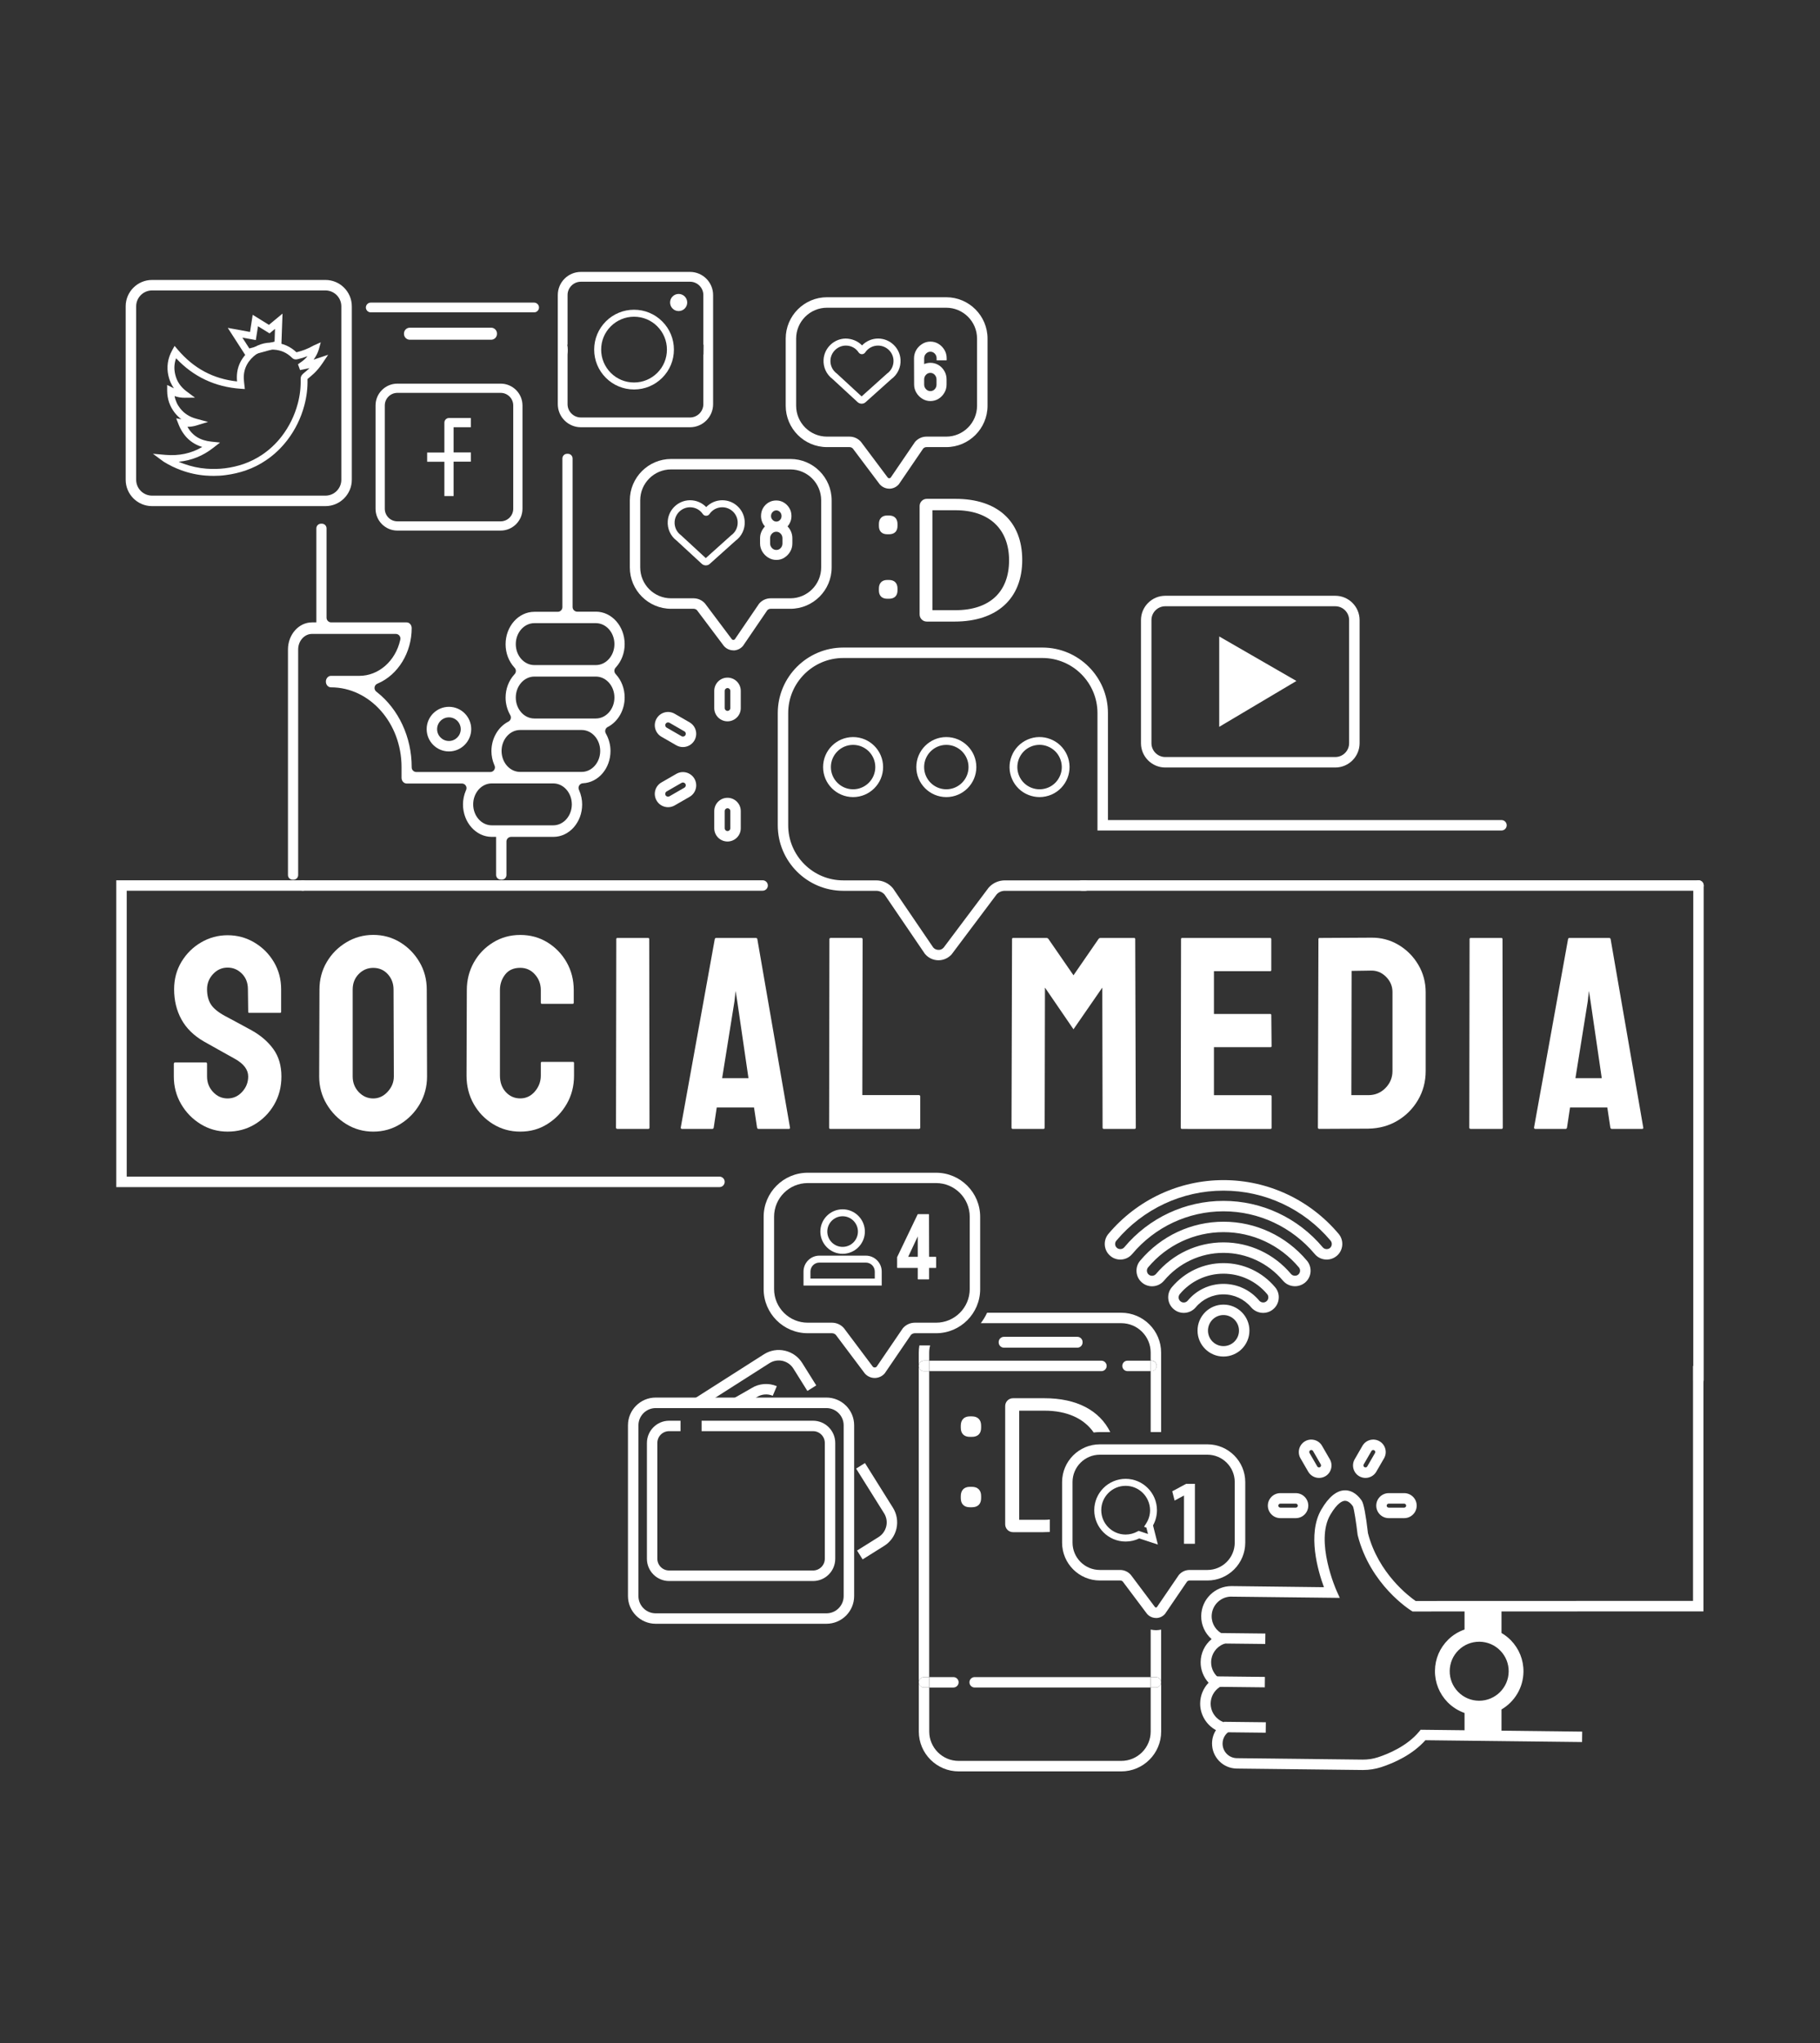 <?xml version="1.0" encoding="utf-8"?>
<!-- Generator: Adobe Illustrator 23.1.0, SVG Export Plug-In . SVG Version: 6.00 Build 0)  -->
<svg version="1.1" id="Capa_1" xmlns="http://www.w3.org/2000/svg" xmlns:xlink="http://www.w3.org/1999/xlink" x="0px" y="0px"
	 viewBox="0 0 380.28 426.89" style="enable-background:new 0 0 380.28 426.89;" xml:space="preserve">
<rect x="0" y="0" width="380.28" height="426.89" fill="#333333" stroke="none"/>
<style type="text/css">
	.st0{fill:#FFFFFF;}
</style>
<g>
	<g>
		<g>
			<g>
				<g>
					<g>
						<path class="st0" d="M293.4,317.17h-3.23c-1.44,0-2.61-1.17-2.61-2.61c0-1.44,1.17-2.61,2.61-2.61h3.23
							c1.44,0,2.61,1.17,2.61,2.61C296.01,316,294.84,317.17,293.4,317.17z M290.16,314.14c-0.23,0-0.42,0.19-0.42,0.42
							c0,0.23,0.19,0.42,0.42,0.42h3.23c0.23,0,0.42-0.19,0.42-0.42c0-0.23-0.19-0.42-0.42-0.42H290.16z"/>
					</g>
				</g>
			</g>
			<g>
				<g>
					<g>
						<path class="st0" d="M270.75,317.17h-3.23c-1.44,0-2.61-1.17-2.61-2.61c0-1.44,1.17-2.61,2.61-2.61h3.23
							c1.44,0,2.61,1.17,2.61,2.61C273.36,316,272.19,317.17,270.75,317.17z M267.52,314.14c-0.23,0-0.42,0.19-0.42,0.42
							c0,0.23,0.19,0.42,0.42,0.42h3.23c0.23,0,0.42-0.19,0.42-0.42c0-0.23-0.19-0.42-0.42-0.42H267.52z"/>
					</g>
				</g>
			</g>
			<g>
				<g>
					<g>
						<path class="st0" d="M275.61,308.77c-0.93,0-1.8-0.5-2.26-1.3l-1.62-2.8c-0.72-1.25-0.29-2.84,0.95-3.56
							c0.6-0.35,1.31-0.44,1.98-0.26c0.67,0.18,1.24,0.61,1.58,1.22l1.62,2.8c0.35,0.6,0.44,1.31,0.26,1.98s-0.61,1.24-1.22,1.58
							C276.51,308.65,276.06,308.77,275.61,308.77z M275.24,306.37c0.11,0.2,0.37,0.27,0.58,0.15c0.2-0.12,0.27-0.38,0.15-0.58
							l-1.62-2.8c-0.12-0.2-0.38-0.27-0.58-0.15c-0.2,0.12-0.27,0.38-0.15,0.58L275.24,306.37z"/>
					</g>
				</g>
			</g>
			<g>
				<g>
					<g>
						<path class="st0" d="M285.31,308.77c-0.45,0-0.9-0.12-1.3-0.35l0,0c-1.25-0.72-1.67-2.32-0.95-3.56l1.62-2.8
							c0.72-1.25,2.32-1.67,3.56-0.95c1.25,0.72,1.67,2.32,0.95,3.56l-1.62,2.8C287.11,308.27,286.24,308.77,285.31,308.77z
							 M285.1,306.52c0.21,0.12,0.47,0.04,0.58-0.15l1.62-2.8c0.12-0.2,0.05-0.46-0.16-0.58c-0.2-0.12-0.46-0.05-0.58,0.15
							l-1.62,2.8c-0.08,0.13-0.06,0.26-0.04,0.32C284.92,306.33,284.97,306.45,285.1,306.52z"/>
					</g>
				</g>
			</g>
		</g>
	</g>
	<g>
		<g>
			<g>
				<g>
					<g>
						<g>
							<g>
								<path class="st0" d="M152.01,150.7c-1.53,0-2.77-1.24-2.77-2.77v-3.59c0-1.53,1.24-2.77,2.77-2.77
									c1.53,0,2.77,1.24,2.77,2.77v3.59C154.79,149.46,153.54,150.7,152.01,150.7z M152.01,143.75c-0.32,0-0.59,0.26-0.59,0.59
									v3.59c0,0.32,0.26,0.59,0.59,0.59s0.59-0.26,0.59-0.59v-3.59C152.6,144.02,152.34,143.75,152.01,143.75z"/>
							</g>
						</g>
					</g>
				</g>
			</g>
		</g>
		<g>
			<g>
				<g>
					<g>
						<g>
							<g>
								<path class="st0" d="M152.01,175.81c-1.53,0-2.77-1.24-2.77-2.77v-3.59c0-1.53,1.24-2.77,2.77-2.77
									c1.53,0,2.77,1.24,2.77,2.77v3.59C154.79,174.56,153.54,175.81,152.01,175.81z M152.01,168.86c-0.32,0-0.59,0.26-0.59,0.59
									v3.59c0,0.32,0.26,0.59,0.59,0.59s0.59-0.26,0.59-0.59v-3.59C152.6,169.12,152.34,168.86,152.01,168.86z"/>
							</g>
						</g>
					</g>
				</g>
			</g>
		</g>
		<g>
			<g>
				<g>
					<g>
						<g>
							<g>
								<path class="st0" d="M139.59,168.64c-0.24,0-0.48-0.03-0.72-0.1c-0.72-0.19-1.31-0.65-1.68-1.29
									c-0.37-0.64-0.47-1.39-0.28-2.1c0.19-0.72,0.65-1.31,1.29-1.68l3.11-1.79c1.32-0.77,3.02-0.31,3.79,1.01
									c0.24,0.42,0.37,0.9,0.37,1.39c0,0.99-0.53,1.91-1.39,2.4l-3.11,1.79C140.55,168.51,140.07,168.64,139.59,168.64z
									 M142.69,163.48c-0.1,0-0.2,0.03-0.29,0.08l-3.11,1.79c-0.28,0.16-0.38,0.52-0.22,0.8c0.08,0.14,0.21,0.23,0.36,0.27
									c0.15,0.04,0.31,0.02,0.45-0.06l3.11-1.79c0.18-0.11,0.3-0.3,0.3-0.51c0-0.1-0.03-0.2-0.08-0.29
									C143.1,163.59,142.9,163.48,142.69,163.48z"/>
							</g>
						</g>
					</g>
				</g>
			</g>
		</g>
		<g>
			<g>
				<g>
					<g>
						<g>
							<g>
								<path class="st0" d="M142.69,156.08c-0.47,0-0.95-0.12-1.38-0.37l-3.11-1.79c-1.32-0.77-1.78-2.46-1.01-3.79
									c0.37-0.64,0.97-1.1,1.68-1.29c0.72-0.19,1.46-0.09,2.1,0.28l3.11,1.79c0.86,0.49,1.39,1.41,1.39,2.4
									c0,0.48-0.13,0.96-0.37,1.38l0,0C144.58,155.58,143.65,156.08,142.69,156.08z M139.59,150.93c-0.05,0-0.1,0.01-0.15,0.02
									c-0.15,0.04-0.28,0.14-0.36,0.27c-0.16,0.28-0.07,0.64,0.22,0.8l3.11,1.79c0.28,0.16,0.64,0.07,0.8-0.22
									c0.05-0.09,0.08-0.19,0.08-0.29c0-0.21-0.11-0.41-0.3-0.51l-3.11-1.79C139.79,150.95,139.69,150.93,139.59,150.93z"/>
							</g>
						</g>
					</g>
				</g>
			</g>
		</g>
	</g>
	<g>
		<path class="st0" d="M150.33,248.01H24.29v-64.1h38.97c0.6,0,1.09,0.49,1.09,1.09c0,0.6-0.49,1.09-1.09,1.09H26.48v59.73h123.85
			c0.6,0,1.09,0.49,1.09,1.09C151.42,247.52,150.94,248.01,150.33,248.01z"/>
	</g>
	<g>
		<path class="st0" d="M354.89,289.4c-0.6,0-1.09-0.49-1.09-1.09V185c0-0.6,0.49-1.09,1.09-1.09s1.09,0.49,1.09,1.09v103.31
			C355.98,288.91,355.49,289.4,354.89,289.4z"/>
	</g>
	<g>
		<path class="st0" d="M354.89,186.09H226.04c-0.6,0-1.09-0.49-1.09-1.09c0-0.6,0.49-1.09,1.09-1.09h128.85
			c0.6,0,1.09,0.49,1.09,1.09C355.98,185.6,355.49,186.09,354.89,186.09z"/>
	</g>
	<g>
		<path class="st0" d="M159.34,186.09H63.26c-0.6,0-1.09-0.49-1.09-1.09c0-0.6,0.49-1.09,1.09-1.09h96.09c0.6,0,1.09,0.49,1.09,1.09
			C160.44,185.6,159.95,186.09,159.34,186.09z"/>
	</g>
	<g>
		<g>
			<g>
				<g>
					<g>
						<g>
							<path class="st0" d="M102.62,70.98H85.63c-0.67,0-1.22-0.55-1.22-1.22v-0.08c0-0.67,0.55-1.22,1.22-1.22h16.99
								c0.67,0,1.22,0.55,1.22,1.22v0.08C103.84,70.44,103.29,70.98,102.62,70.98z"/>
						</g>
					</g>
				</g>
			</g>
		</g>
	</g>
	<g>
		<g>
			<g>
				<g>
					<g>
						<path class="st0" d="M47.56,236.42c-2.06,0-3.95-0.53-5.65-1.58c-1.7-1.05-3.06-2.44-4.07-4.18
							c-1.01-1.74-1.52-3.66-1.52-5.76v-2.64c0-0.19,0.1-0.29,0.29-0.29h6.42c0.15,0,0.23,0.1,0.23,0.29v2.64
							c0,1.26,0.42,2.34,1.26,3.24c0.84,0.9,1.85,1.35,3.04,1.35c1.18,0,2.2-0.46,3.04-1.38c0.84-0.92,1.26-1.99,1.26-3.21
							c0-1.41-0.92-2.64-2.75-3.67c-0.61-0.34-1.57-0.88-2.87-1.6c-1.3-0.73-2.52-1.41-3.67-2.06c-2.1-1.22-3.66-2.76-4.67-4.61
							c-1.01-1.85-1.52-3.94-1.52-6.28c0-2.14,0.52-4.06,1.55-5.76c1.03-1.7,2.4-3.05,4.1-4.04c1.7-0.99,3.54-1.49,5.53-1.49
							c2.03,0,3.89,0.51,5.59,1.52c1.7,1.01,3.06,2.37,4.07,4.07c1.01,1.7,1.52,3.6,1.52,5.7v4.7c0,0.15-0.08,0.23-0.23,0.23h-6.42
							c-0.15,0-0.23-0.08-0.23-0.23l-0.06-4.7c0-1.34-0.42-2.43-1.26-3.27c-0.84-0.84-1.83-1.26-2.98-1.26
							c-1.18,0-2.2,0.45-3.04,1.35c-0.84,0.9-1.26,1.96-1.26,3.18c0,1.26,0.27,2.31,0.8,3.15c0.53,0.84,1.51,1.64,2.92,2.41
							c0.19,0.11,0.56,0.31,1.12,0.6c0.55,0.29,1.15,0.61,1.81,0.97c0.65,0.36,1.23,0.68,1.75,0.95c0.52,0.27,0.83,0.44,0.95,0.52
							c1.91,1.07,3.42,2.38,4.53,3.93c1.11,1.55,1.66,3.45,1.66,5.7c0,2.18-0.51,4.14-1.52,5.87c-1.01,1.74-2.37,3.11-4.07,4.13
							S49.62,236.42,47.56,236.42z"/>
					</g>
				</g>
			</g>
		</g>
		<g>
			<g>
				<g>
					<g>
						<path class="st0" d="M77.99,236.42c-2.06,0-3.95-0.53-5.65-1.58c-1.7-1.05-3.07-2.44-4.1-4.18c-1.03-1.74-1.55-3.66-1.55-5.76
							l0.06-18.17c0-2.1,0.51-4.01,1.52-5.73c1.01-1.72,2.38-3.1,4.1-4.13c1.72-1.03,3.59-1.55,5.62-1.55
							c2.06,0,3.93,0.52,5.62,1.55c1.68,1.03,3.03,2.41,4.04,4.13c1.01,1.72,1.52,3.63,1.52,5.73l0.06,18.17
							c0,2.1-0.51,4.02-1.52,5.76c-1.01,1.74-2.37,3.13-4.07,4.18C81.93,235.9,80.05,236.42,77.99,236.42z M77.99,229.49
							c1.15,0,2.15-0.47,3.01-1.4c0.86-0.94,1.29-2,1.29-3.18l-0.06-18.17c0-1.26-0.4-2.33-1.2-3.21c-0.8-0.88-1.82-1.32-3.04-1.32
							c-1.19,0-2.2,0.43-3.04,1.29c-0.84,0.86-1.26,1.94-1.26,3.24v18.17c0,1.26,0.42,2.34,1.26,3.24
							C75.79,229.04,76.81,229.49,77.99,229.49z"/>
					</g>
				</g>
			</g>
		</g>
		<g>
			<g>
				<g>
					<g>
						<path class="st0" d="M108.71,236.42c-2.1,0-4-0.53-5.7-1.58c-1.7-1.05-3.05-2.45-4.04-4.21c-0.99-1.76-1.49-3.73-1.49-5.9
							l0.06-17.88c0-2.1,0.49-4.02,1.46-5.76c0.97-1.74,2.31-3.13,4.01-4.18c1.7-1.05,3.6-1.58,5.7-1.58c2.1,0,3.99,0.52,5.67,1.55
							c1.68,1.03,3.02,2.42,4.01,4.15c0.99,1.74,1.49,3.68,1.49,5.82v2.64c0,0.15-0.08,0.23-0.23,0.23h-6.42
							c-0.15,0-0.23-0.08-0.23-0.23v-2.64c0-1.26-0.41-2.35-1.23-3.27c-0.82-0.92-1.84-1.38-3.07-1.38c-1.38,0-2.43,0.47-3.15,1.4
							c-0.73,0.94-1.09,2.02-1.09,3.24v17.88c0,1.41,0.41,2.56,1.23,3.44c0.82,0.88,1.82,1.32,3.01,1.32c1.22,0,2.24-0.49,3.07-1.46
							c0.82-0.97,1.23-2.07,1.23-3.3v-2.64c0-0.15,0.08-0.23,0.23-0.23h6.48c0.15,0,0.23,0.08,0.23,0.23v2.64
							c0,2.18-0.51,4.15-1.52,5.9c-1.01,1.76-2.36,3.16-4.04,4.21C112.7,235.9,110.81,236.42,108.71,236.42z"/>
					</g>
				</g>
			</g>
		</g>
		<g>
			<g>
				<g>
					<g>
						<path class="st0" d="M129,235.85c-0.19,0-0.29-0.1-0.29-0.29l0.06-39.37c0-0.15,0.08-0.23,0.23-0.23h6.42
							c0.15,0,0.23,0.08,0.23,0.23l0.06,39.37c0,0.19-0.08,0.29-0.23,0.29H129z"/>
					</g>
				</g>
			</g>
		</g>
		<g>
			<g>
				<g>
					<g>
						<path class="st0" d="M142.24,235.56l7.11-39.37c0.04-0.15,0.13-0.23,0.29-0.23h8.31c0.15,0,0.25,0.08,0.29,0.23l6.82,39.37
							c0.04,0.19-0.04,0.29-0.23,0.29h-6.36c-0.15,0-0.25-0.1-0.29-0.29l-0.63-4.18h-7.79l-0.63,4.18
							c-0.04,0.19-0.13,0.29-0.29,0.29h-6.36C142.31,235.85,142.24,235.75,142.24,235.56z M150.89,225.25h5.5l-2.35-16.1l-0.34-2.12
							l-0.23,2.12L150.89,225.25z"/>
					</g>
				</g>
			</g>
		</g>
		<g>
			<g>
				<g>
					<g>
						<path class="st0" d="M173.47,235.85c-0.15,0-0.23-0.1-0.23-0.29l0.06-39.32c0-0.19,0.1-0.29,0.29-0.29h6.36
							c0.19,0,0.29,0.1,0.29,0.29l-0.06,32.55h11.81c0.19,0,0.29,0.1,0.29,0.29v6.48c0,0.19-0.1,0.29-0.29,0.29H173.47z"/>
					</g>
				</g>
			</g>
		</g>
		<g>
			<g>
				<g>
					<g>
						<path class="st0" d="M211.58,235.85c-0.15,0-0.23-0.1-0.23-0.29l0.11-39.37c0-0.15,0.08-0.23,0.23-0.23h6.99
							c0.15,0,0.29,0.08,0.4,0.23l5.22,7.57l5.22-7.57c0.11-0.15,0.25-0.23,0.4-0.23h7.05c0.15,0,0.23,0.08,0.23,0.23l0.12,39.37
							c0,0.19-0.08,0.29-0.23,0.29h-6.48c-0.15,0-0.23-0.1-0.23-0.29l-0.06-29.23l-6.02,8.71l-5.96-8.71l-0.06,29.23
							c0,0.19-0.08,0.29-0.23,0.29H211.58z"/>
					</g>
				</g>
			</g>
		</g>
		<g>
			<g>
				<g>
					<g>
						<path class="st0" d="M246.94,235.85c-0.15,0-0.23-0.1-0.23-0.29l0.06-39.37c0-0.15,0.08-0.23,0.23-0.23h18.4
							c0.15,0,0.23,0.1,0.23,0.29v6.42c0,0.15-0.08,0.23-0.23,0.23h-11.75v8.94h11.75c0.15,0,0.23,0.08,0.23,0.23l0.06,6.48
							c0,0.15-0.08,0.23-0.23,0.23h-11.81v10.03h11.81c0.15,0,0.23,0.1,0.23,0.29v6.53c0,0.15-0.08,0.23-0.23,0.23H246.94z"/>
					</g>
				</g>
			</g>
		</g>
		<g>
			<g>
				<g>
					<g>
						<path class="st0" d="M275.66,235.85c-0.19,0-0.29-0.1-0.29-0.29l0.11-39.37c0-0.15,0.08-0.23,0.23-0.23l10.72-0.06
							c2.1-0.04,4.02,0.46,5.76,1.49c1.74,1.03,3.12,2.42,4.15,4.16s1.55,3.66,1.55,5.76v16.45c0,2.22-0.54,4.23-1.6,6.05
							c-1.07,1.82-2.5,3.26-4.3,4.33c-1.8,1.07-3.82,1.62-6.08,1.66L275.66,235.85z M282.36,228.8h3.55c1.41,0,2.61-0.5,3.58-1.49
							c0.97-0.99,1.46-2.18,1.46-3.55v-16.51c0-1.22-0.45-2.28-1.35-3.18c-0.9-0.9-1.96-1.33-3.18-1.29l-4.01,0.06L282.36,228.8z"/>
					</g>
				</g>
			</g>
		</g>
		<g>
			<g>
				<g>
					<g>
						<path class="st0" d="M307.29,235.85c-0.19,0-0.29-0.1-0.29-0.29l0.06-39.37c0-0.15,0.08-0.23,0.23-0.23h6.42
							c0.15,0,0.23,0.08,0.23,0.23l0.06,39.37c0,0.19-0.08,0.29-0.23,0.29H307.29z"/>
					</g>
				</g>
			</g>
		</g>
		<g>
			<g>
				<g>
					<g>
						<path class="st0" d="M320.53,235.56l7.11-39.37c0.04-0.15,0.13-0.23,0.29-0.23h8.31c0.15,0,0.25,0.08,0.29,0.23l6.82,39.37
							c0.04,0.19-0.04,0.29-0.23,0.29h-6.36c-0.15,0-0.25-0.1-0.29-0.29l-0.63-4.18h-7.79l-0.63,4.18
							c-0.04,0.19-0.13,0.29-0.29,0.29h-6.36C320.61,235.85,320.53,235.75,320.53,235.56z M329.18,225.25h5.5l-2.35-16.1l-0.34-2.12
							l-0.23,2.12L329.18,225.25z"/>
					</g>
				</g>
			</g>
		</g>
	</g>
	<g>
		<g>
			<g>
				<g>
					<g>
						<path class="st0" d="M284.79,369.79c-0.05,0-0.09,0-0.14,0l-26.24-0.3c-1.39-0.02-2.7-0.57-3.67-1.57
							c-0.97-1-1.5-2.31-1.49-3.71c0.01-0.99,0.3-1.94,0.82-2.75c-2.01-1.09-3.33-3.24-3.3-5.61c0.02-1.62,0.66-3.15,1.76-4.29
							c-1.07-1.17-1.68-2.71-1.66-4.33c0.02-1.89,0.88-3.63,2.29-4.79c-1.38-1.19-2.2-2.95-2.17-4.84c0.04-3.45,2.86-6.23,6.3-6.23
							c0.02,0,0.05,0,0.07,0l19.27,0.23c-1.22-3.31-3.54-11.11-0.54-16.23c1.53-2.62,3.18-3.97,4.88-4.01
							c1.82-0.04,3.03,1.36,3.58,2.2c0.39,0.6,0.83,2.87,1.28,6.76c2.18,8.42,8.62,13.23,9.96,14.16l57.96-0.02v-49.08h2.18v51.27
							l-60.78,0.02l-0.26-0.16c-0.35-0.22-8.56-5.41-11.19-15.71l-0.03-0.14c-0.29-2.46-0.74-5.43-0.98-5.95
							c-0.21-0.31-0.85-1.16-1.64-1.16c-0.01,0-0.02,0-0.03,0c-0.51,0.01-1.58,0.41-3.06,2.93c-3.24,5.53,1.23,15.69,1.28,15.79
							l0.7,1.56l-22.92-0.26c-2.13,0.14-3.82,1.9-3.85,4.06c-0.02,1.67,0.96,3.17,2.5,3.83l2.42,1.04l-2.44,0.98
							c-1.55,0.62-2.57,2.1-2.59,3.77c-0.02,1.37,0.65,2.65,1.77,3.43l1.32,0.92l-1.34,0.89c-1.14,0.76-1.83,2.02-1.85,3.39
							c-0.02,1.94,1.34,3.65,3.23,4.07l2.29,0.5l-1.85,1.43c-0.74,0.57-1.17,1.44-1.18,2.37c-0.01,0.81,0.3,1.58,0.86,2.16
							c0.57,0.58,1.33,0.9,2.14,0.91l26.24,0.3c1.1,0.01,2.19-0.15,3.23-0.49c2.12-0.69,6.06-2.31,8.59-5.35l0.33-0.4l33.75,0.39
							l-0.03,2.18l-32.73-0.38c-2.72,3.04-6.5,4.73-9.25,5.63C287.36,369.59,286.09,369.79,284.79,369.79z"/>
					</g>
				</g>
			</g>
		</g>
		<g>
			<g>
				<g>
					<g>
						
							<rect x="258.69" y="337.8" transform="matrix(0.011 -1 1 0.011 -85.705 598.332)" class="st0" width="2.18" height="9.43"/>
					</g>
				</g>
			</g>
		</g>
		<g>
			<g>
				<g>
					<g>
						
							<rect x="258.06" y="346.33" transform="matrix(0.011 -1 1 0.011 -95.388 606.657)" class="st0" width="2.18" height="10.49"/>
					</g>
				</g>
			</g>
		</g>
		<g>
			<g>
				<g>
					<g>
						
							<rect x="259.1" y="356.67" transform="matrix(0.011 -1 1 0.011 -103.833 617.079)" class="st0" width="2.18" height="8.78"/>
					</g>
				</g>
			</g>
		</g>
	</g>
	<g>
		<g>
			<g>
				<g>
					<g>
						<g>
							<path class="st0" d="M76.45,64.24L76.45,64.24c0-0.56,0.46-1.02,1.02-1.02h34.13c0.56,0,1.02,0.46,1.02,1.02l0,0
								c0,0.56-0.46,1.02-1.02,1.02H77.47C76.91,65.26,76.45,64.8,76.45,64.24z"/>
						</g>
					</g>
				</g>
			</g>
		</g>
	</g>
	<g>
		<g>
			<g>
				<g>
					<g>
						<g>
							<path class="st0" d="M104.63,183.77c-0.53,0-0.97-0.43-0.97-0.97v-7.96h-0.91c-3.31,0-6.01-3.04-6.01-6.78
								c0-0.98,0.2-1.96,0.6-2.9l0.06-0.13c0.27-0.64-0.2-1.34-0.89-1.34H84.96c-0.59,0-1.06-0.54-1.06-1.2v-2.23
								c0-9.19-6.62-16.66-14.75-16.66c-0.59,0-1.06-0.54-1.06-1.2s0.48-1.2,1.06-1.2h5.93c4.02,0,7.54-3.07,8.54-7.47l0.02-0.11
								c0.14-0.6-0.32-1.18-0.94-1.18H65.19c-1.59,0-2.89,1.46-2.89,3.26v47.12c0,0.53-0.43,0.97-0.97,0.97h-0.19
								c-0.53,0-0.97-0.43-0.97-0.97v-47.12c0-3.12,2.25-5.67,5.02-5.67h0.91v-19.65c0-0.53,0.43-0.97,0.97-0.97h0.19
								c0.53,0,0.97,0.43,0.97,0.97v18.68c0,0.53,0.43,0.97,0.97,0.97h15.76c0.59,0,1.06,0.54,1.06,1.2c0,5.1-2.84,9.74-7.06,11.56
								l-0.12,0.05c-0.67,0.29-0.79,1.19-0.22,1.65l0.14,0.11c4.54,3.57,7.26,9.42,7.26,15.65v0.07c0,0.53,0.43,0.97,0.97,0.97
								h15.46c0.69,0,1.16-0.71,0.89-1.34l-0.06-0.13c-0.4-0.95-0.6-1.92-0.6-2.9c0-2.61,1.37-5.02,3.49-6.13l0.06-0.03
								c0.48-0.25,0.66-0.85,0.4-1.32l-0.07-0.13c-0.6-1.09-0.92-2.32-0.92-3.55c0-1.83,0.65-3.55,1.82-4.84l0.08-0.09
								c0.33-0.37,0.33-0.93,0-1.3l-0.08-0.09c-1.17-1.29-1.82-3.01-1.82-4.84c0-3.74,2.69-6.78,6.01-6.78h4.89
								c0.53,0,0.97-0.43,0.97-0.97V95.78c0-0.53,0.43-0.97,0.97-0.97h0.19c0.53,0,0.97,0.43,0.97,0.97v31.04
								c0,0.53,0.43,0.97,0.97,0.97h3.9c3.31,0,6.01,3.04,6.01,6.78c0,1.83-0.65,3.55-1.82,4.84l-0.08,0.09
								c-0.33,0.37-0.33,0.93,0,1.3l0.08,0.09c1.17,1.29,1.82,3.01,1.82,4.84c0,2.61-1.37,5.02-3.49,6.13l-0.06,0.03
								c-0.48,0.25-0.66,0.85-0.4,1.32l0.07,0.13c0.6,1.09,0.92,2.32,0.92,3.55c0,3.64-2.53,6.6-5.76,6.75h0
								c-0.67,0.03-1.11,0.73-0.84,1.35l0.06,0.14c0.41,0.96,0.62,1.94,0.62,2.93c0,3.74-2.69,6.78-6.01,6.78h-8.84
								c-0.53,0-0.97,0.43-0.97,0.97v7c0,0.53-0.43,0.97-0.97,0.97H104.63z M102.75,163.67c-2.14,0-3.88,1.97-3.88,4.38
								c0,2.42,1.74,4.38,3.88,4.38h12.85c2.14,0,3.88-1.97,3.88-4.38c0-2.42-1.74-4.38-3.88-4.38H102.75z M108.68,152.51
								c-2.14,0-3.88,1.97-3.88,4.38c0,2.42,1.74,4.38,3.88,4.38h12.85c2.14,0,3.88-1.97,3.88-4.38c0-2.42-1.74-4.38-3.88-4.38
								H108.68z M111.65,141.35c-2.14,0-3.88,1.97-3.88,4.38c0,2.42,1.74,4.38,3.88,4.38h12.85c2.14,0,3.88-1.97,3.88-4.38
								c0-2.42-1.74-4.38-3.88-4.38H111.65z M111.65,130.19c-2.14,0-3.88,1.97-3.88,4.38c0,2.42,1.74,4.38,3.88,4.38h12.85
								c2.14,0,3.88-1.97,3.88-4.38c0-2.42-1.74-4.38-3.88-4.38H111.65z"/>
						</g>
					</g>
				</g>
			</g>
		</g>
	</g>
	<g>
		<g>
			<g>
				<g>
					<g>
						<g>
							<path class="st0" d="M92.85,103.66v-7.19h-3.6v-1.93h3.6V88.3c0-0.53,0.43-0.97,0.97-0.97h4.56v1.93h-3.6v5.26h3.6v1.93h-3.6
								v7.19H92.85z"/>
						</g>
					</g>
				</g>
			</g>
		</g>
	</g>
	<g>
		<g>
			<g>
				<g>
					<g>
						<g>
							<path class="st0" d="M83.03,110.85c-2.52,0-4.56-2.05-4.56-4.56V84.71c0-2.52,2.05-4.56,4.56-4.56h21.58
								c2.52,0,4.56,2.05,4.56,4.56v21.58c0,2.52-2.05,4.56-4.56,4.56H83.03z M83.03,82.08c-1.45,0-2.63,1.18-2.63,2.63v21.58
								c0,1.45,1.18,2.63,2.63,2.63h21.58c1.45,0,2.63-1.18,2.63-2.63V84.71c0-1.45-1.18-2.63-2.63-2.63H83.03z"/>
						</g>
					</g>
				</g>
			</g>
		</g>
	</g>
	<g>
		<g>
			<g>
				<g>
					<g>
						<g>
							<path class="st0" d="M68,105.74H31.77c-3.04,0-5.51-2.47-5.51-5.51V64c0-3.04,2.47-5.51,5.51-5.51H68
								c3.04,0,5.51,2.47,5.51,5.51v36.23C73.51,103.26,71.04,105.74,68,105.74z M31.77,60.68c-1.83,0-3.32,1.49-3.32,3.32v36.23
								c0,1.83,1.49,3.32,3.32,3.32H68c1.83,0,3.32-1.49,3.32-3.32V64c0-1.83-1.49-3.32-3.32-3.32H31.77z"/>
						</g>
					</g>
				</g>
			</g>
		</g>
	</g>
	<g>
		<g>
			<g>
				<g>
					<g>
						<g>
							<path class="st0" d="M144.18,56.81h-22.81c-2.66,0-4.82,2.16-4.82,4.82v22.81c0,2.66,2.16,4.82,4.82,4.82h22.81
								c2.66,0,4.82-2.16,4.82-4.82V61.64C149,58.98,146.84,56.81,144.18,56.81z M146.96,72.02h0.05c-0.01,0.68-0.01,1.36-0.02,2.04
								h-0.03v10.38c0,1.53-1.25,2.78-2.78,2.78h-22.81c-1.53,0-2.78-1.25-2.78-2.78V74.06l0,0c0.07-0.69,0.08-1.38-0.06-2.04h0.06
								V61.64c0-1.53,1.25-2.78,2.78-2.78h22.81c1.53,0,2.78,1.25,2.78,2.78V72.02z"/>
						</g>
					</g>
				</g>
			</g>
		</g>
	</g>
	<g>
		<g>
			<g>
				<g>
					<g>
						<g>
							<g>
								<g>
									<path class="st0" d="M153.24,135.87c-0.74,0-1.45-0.31-1.95-0.87l-0.06-0.07l-5.6-7.45c-0.18-0.18-0.43-0.29-0.69-0.29
										h-4.71c-4.76,0-8.63-3.87-8.63-8.63v-14.03c0-4.76,3.87-8.64,8.63-8.64h24.91c4.76,0,8.63,3.87,8.63,8.64v14.03
										c0,4.76-3.87,8.63-8.63,8.63h-4.12c-0.27,0-0.52,0.11-0.7,0.31l-5.08,7.45c-0.49,0.58-1.21,0.92-1.97,0.94
										C153.27,135.87,153.25,135.87,153.24,135.87z M152.93,133.57c0.11,0.11,0.22,0.12,0.31,0.12c0.07,0,0.2-0.02,0.3-0.13
										l5.07-7.44c0.6-0.71,1.47-1.12,2.4-1.12h4.12c3.56,0,6.45-2.89,6.45-6.45v-14.03c0-3.56-2.89-6.45-6.45-6.45h-24.91
										c-3.56,0-6.45,2.89-6.45,6.45v14.03c0,3.56,2.89,6.45,6.45,6.45h4.71c0.89,0,1.74,0.38,2.34,1.04l0.06,0.07L152.93,133.57z
										"/>
								</g>
							</g>
						</g>
					</g>
				</g>
			</g>
		</g>
		<g>
			<g>
				<g>
					<g>
						<g>
							<g>
								<g>
									<g>
										<path class="st0" d="M147.48,118.12c-0.31,0-0.61-0.11-0.85-0.33l-5.26-4.85c-1.26-0.95-1.95-2.46-1.85-4.04
											c0.15-2.43,2.18-4.36,4.62-4.39c0.02,0,0.04,0,0.05,0c1.28,0,2.49,0.52,3.37,1.43c0.88-0.91,2.08-1.43,3.37-1.43
											c0.02,0,0.04,0,0.05,0c2.44,0.03,4.47,1.95,4.62,4.39v0c0.1,1.63-0.63,3.16-1.95,4.11l-5.33,4.78
											C148.08,118.02,147.78,118.12,147.48,118.12z M144.19,105.98c-0.01,0-0.02,0-0.04,0c-1.68,0.02-3.08,1.35-3.19,3.02
											c-0.07,1.1,0.42,2.15,1.3,2.8l0.06,0.05l5.15,4.75l5.29-4.75c0.93-0.65,1.44-1.72,1.37-2.85c-0.1-1.68-1.5-3-3.18-3.02
											c-0.01,0-0.02,0-0.04,0c-1.08,0-2.08,0.53-2.68,1.43c-0.31,0.46-1.06,0.46-1.37,0
											C146.27,106.51,145.26,105.98,144.19,105.98z"/>
									</g>
								</g>
							</g>
						</g>
					</g>
				</g>
			</g>
		</g>
	</g>
	<g>
		<g>
			<g>
				<g>
					<g>
						<g>
							<g>
								<g>
									<path class="st0" d="M185.8,102.09c-0.74,0-1.45-0.32-1.95-0.87l-0.06-0.07l-5.6-7.45c-0.18-0.18-0.43-0.29-0.68-0.29
										h-4.71c-4.76,0-8.63-3.87-8.63-8.64V70.74c0-4.76,3.87-8.64,8.63-8.64h24.91c4.76,0,8.63,3.87,8.63,8.64v14.03
										c0,4.76-3.87,8.64-8.63,8.64h-4.12c-0.27,0-0.52,0.11-0.7,0.31l-5.08,7.45c-0.49,0.58-1.21,0.92-1.97,0.93
										C185.83,102.09,185.81,102.09,185.8,102.09z M185.5,99.79c0.11,0.11,0.24,0.13,0.31,0.12c0.07,0,0.2-0.02,0.3-0.13
										l5.07-7.44c0.6-0.71,1.47-1.12,2.4-1.12h4.12c3.56,0,6.45-2.89,6.45-6.45V70.74c0-3.56-2.89-6.45-6.45-6.45H172.8
										c-3.56,0-6.45,2.89-6.45,6.45v14.03c0,3.56,2.89,6.45,6.45,6.45h4.71c0.89,0,1.74,0.38,2.34,1.04l0.06,0.07L185.5,99.79z"
										/>
								</g>
							</g>
						</g>
					</g>
				</g>
			</g>
		</g>
		<g>
			<g>
				<g>
					<g>
						<g>
							<g>
								<g>
									<g>
										<path class="st0" d="M180.04,84.34c-0.31,0-0.61-0.11-0.85-0.33l-5.26-4.85c-1.26-0.95-1.95-2.46-1.85-4.04
											c0.15-2.43,2.18-4.36,4.62-4.39c1.29,0.02,2.53,0.51,3.42,1.43c0.88-0.91,2.08-1.43,3.37-1.43c0.02,0,0.04,0,0.05,0
											c2.44,0.03,4.47,1.96,4.62,4.39l0,0c0.1,1.63-0.63,3.16-1.95,4.11l-5.33,4.78C180.64,84.24,180.34,84.34,180.04,84.34z
											 M176.75,72.2c-0.01,0-0.02,0-0.04,0c-1.68,0.02-3.08,1.35-3.19,3.02c-0.07,1.1,0.42,2.15,1.3,2.8l0.06,0.05l5.15,4.75
											l5.29-4.75c0.93-0.65,1.44-1.72,1.37-2.85l0,0c-0.1-1.67-1.5-3-3.19-3.02c-0.01,0-0.02,0-0.04,0
											c-1.08,0-2.08,0.53-2.68,1.43c-0.15,0.23-0.41,0.36-0.68,0.37c0,0,0,0,0,0c-0.28,0-0.53-0.14-0.69-0.36
											C178.83,72.73,177.83,72.2,176.75,72.2z M179.6,72.81C179.6,72.81,179.59,72.81,179.6,72.81
											C179.59,72.81,179.6,72.81,179.6,72.81z"/>
									</g>
								</g>
							</g>
						</g>
					</g>
				</g>
			</g>
		</g>
	</g>
	<g>
		<g>
			<g>
				<g>
					<g>
						<path class="st0" d="M241.54,338.03c-0.7,0-1.37-0.3-1.84-0.82l-0.06-0.07l-5.04-6.72c-0.14-0.14-0.33-0.22-0.54-0.22h-4.24
							c-4.35,0-7.9-3.54-7.9-7.9v-12.66c0-4.35,3.54-7.89,7.9-7.89h22.47c4.35,0,7.9,3.54,7.9,7.89v12.66c0,4.35-3.54,7.9-7.9,7.9
							h-3.72c-0.21,0-0.41,0.09-0.55,0.24l-4.58,6.72c-0.46,0.55-1.14,0.87-1.85,0.88C241.56,338.03,241.55,338.03,241.54,338.03z
							 M241.34,335.77c0.07,0.06,0.15,0.06,0.2,0.07c0.05,0,0.13-0.02,0.19-0.08l4.58-6.71c0.56-0.67,1.38-1.05,2.25-1.05h3.72
							c3.15,0,5.71-2.56,5.71-5.71v-12.66c0-3.15-2.56-5.71-5.71-5.71h-22.47c-3.15,0-5.71,2.56-5.71,5.71v12.66
							c0,3.15,2.56,5.71,5.71,5.71h4.24c0.83,0,1.63,0.36,2.19,0.98l0.06,0.07L241.34,335.77z"/>
					</g>
				</g>
			</g>
		</g>
	</g>
	<g>
		<g>
			<g>
				<g>
					<g>
						<g>
							<g>
								<path class="st0" d="M196.09,200.62c-0.02,0-0.04,0-0.06,0c-1.06-0.02-2.05-0.49-2.74-1.3l-0.07-0.09l-8.39-12.33
									c-0.44-0.5-1.08-0.79-1.75-0.79h-6.88c-7.55,0-13.69-6.14-13.69-13.69v-23.44c0-7.55,6.14-13.69,13.69-13.69h41.61
									c7.55,0,13.69,6.14,13.69,13.69v22.35h82.23c0.6,0,1.09,0.49,1.09,1.09c0,0.6-0.49,1.09-1.09,1.09h-84.42v-24.53
									c0-6.34-5.16-11.51-11.51-11.51H176.2c-6.34,0-11.51,5.16-11.51,11.51v23.44c0,6.34,5.16,11.51,11.51,11.51h6.88
									c1.34,0,2.6,0.59,3.46,1.61l0.07,0.09l8.39,12.33c0.28,0.31,0.65,0.48,1.07,0.49c0.43,0.03,0.8-0.15,1.09-0.46l9.43-12.56
									c0.85-0.95,2.08-1.5,3.36-1.5h16.82c0.6,0,1.09,0.49,1.09,1.09c0,0.6-0.49,1.09-1.09,1.09h-16.82
									c-0.65,0-1.26,0.27-1.7,0.74l-9.43,12.56C198.11,200.18,197.13,200.62,196.09,200.62z"/>
							</g>
						</g>
					</g>
				</g>
			</g>
		</g>
	</g>
	<path class="st0" d="M318.32,349.26c0.03-2.47-0.91-4.8-2.63-6.57c-0.59-0.6-1.25-1.11-1.96-1.52v-4.79h-7.72v4.06
		c-1.26,0.44-2.42,1.14-3.4,2.1c-1.77,1.73-2.76,4.04-2.78,6.51c-0.03,2.47,0.91,4.8,2.63,6.57c1.01,1.03,2.23,1.79,3.55,2.26v5.38
		h7.72v-6.12C316.44,355.55,318.28,352.63,318.32,349.26z M309.09,355.32H309c-1.65-0.02-3.19-0.68-4.34-1.86
		c-1.15-1.18-1.77-2.73-1.75-4.38c0.02-1.65,0.68-3.19,1.86-4.34c1.16-1.13,2.69-1.75,4.3-1.75h0.07c1.65,0.02,3.19,0.68,4.34,1.86
		c1.15,1.18,1.77,2.73,1.75,4.38C315.19,352.6,312.44,355.31,309.09,355.32z"/>
	<g>
		<g>
			<g>
				<g>
					<g>
						<g>
							<g>
								<path class="st0" d="M178.25,166.53c-3.46,0-6.27-2.81-6.27-6.27s2.81-6.27,6.27-6.27s6.27,2.81,6.27,6.27
									S181.7,166.53,178.25,166.53z M178.25,155.62c-2.56,0-4.64,2.08-4.64,4.64c0,2.56,2.08,4.64,4.64,4.64
									c2.56,0,4.64-2.08,4.64-4.64C182.89,157.7,180.81,155.62,178.25,155.62z"/>
							</g>
						</g>
					</g>
				</g>
			</g>
		</g>
		<g>
			<g>
				<g>
					<g>
						<g>
							<g>
								<path class="st0" d="M197.73,166.53c-3.46,0-6.27-2.81-6.27-6.27s2.81-6.27,6.27-6.27s6.27,2.81,6.27,6.27
									S201.19,166.53,197.73,166.53z M197.73,155.62c-2.56,0-4.64,2.08-4.64,4.64c0,2.56,2.08,4.64,4.64,4.64
									c2.56,0,4.64-2.08,4.64-4.64C202.37,157.7,200.29,155.62,197.73,155.62z"/>
							</g>
						</g>
					</g>
				</g>
			</g>
		</g>
		<g>
			<g>
				<g>
					<g>
						<g>
							<g>
								<path class="st0" d="M217.21,166.53c-0.78,0-1.55-0.15-2.3-0.44c-1.56-0.61-2.78-1.8-3.45-3.33
									c-0.67-1.54-0.7-3.24-0.08-4.8c0.61-1.56,1.8-2.78,3.33-3.45c1.54-0.67,3.24-0.7,4.8-0.08c1.56,0.61,2.78,1.8,3.45,3.33
									c1.38,3.17-0.08,6.87-3.25,8.25C218.91,166.35,218.06,166.53,217.21,166.53z M217.21,155.61c-0.63,0-1.26,0.13-1.85,0.39
									c-1.14,0.49-2.01,1.4-2.47,2.56c-0.45,1.15-0.43,2.41,0.06,3.55l0,0c0.49,1.14,1.4,2.01,2.56,2.47
									c1.15,0.45,2.41,0.43,3.55-0.06c1.14-0.49,2.01-1.4,2.47-2.56c0.46-1.15,0.43-2.41-0.06-3.55c-0.49-1.14-1.4-2.01-2.56-2.47
									C218.36,155.72,217.79,155.61,217.21,155.61z"/>
							</g>
						</g>
					</g>
				</g>
			</g>
		</g>
	</g>
	<g>
		<g>
			<g>
				<g>
					<g>
						<g>
							<g>
								<path class="st0" d="M185.37,111.62h0.39c1.14,0,1.77-0.63,1.77-1.74v-0.4c0-1.11-0.63-1.78-1.77-1.78h-0.39
									c-1.1,0-1.73,0.68-1.73,1.78v0.4C183.64,110.98,184.27,111.62,185.37,111.62"/>
							</g>
						</g>
					</g>
				</g>
			</g>
		</g>
		<g>
			<g>
				<g>
					<g>
						<g>
							<g>
								<path class="st0" d="M185.37,125.09h0.39c1.14,0,1.77-0.63,1.77-1.74v-0.4c0-1.11-0.63-1.78-1.77-1.78h-0.39
									c-1.1,0-1.73,0.67-1.73,1.78v0.4C183.64,124.46,184.27,125.09,185.37,125.09"/>
							</g>
						</g>
					</g>
				</g>
			</g>
		</g>
		<g>
			<g>
				<g>
					<g>
						<g>
							<g>
								<path class="st0" d="M193.64,129.86h5.82c8.86,0,14.13-4.79,14.13-12.88c0-8.04-5.15-12.76-13.93-12.76h-6.02
									c-0.82,0-1.49,0.67-1.49,1.5v22.63C192.14,129.19,192.81,129.86,193.64,129.86 M194.82,106.6h4.84
									c7.01,0,11.18,3.92,11.18,10.46c0,6.62-4.06,10.42-11.22,10.42h-4.8V106.6z"/>
							</g>
						</g>
					</g>
				</g>
			</g>
		</g>
	</g>
	<g>
		<g>
			<g>
				<g>
					<g>
						<path class="st0" d="M241.93,322.69l-3.89-1.28c-0.88,0.43-1.86,0.65-2.85,0.65c-3.61,0-6.55-2.94-6.55-6.55
							s2.94-6.55,6.55-6.55s6.55,2.94,6.55,6.55c0,1.11-0.28,2.21-0.82,3.18L241.93,322.69z M235.19,310.42
							c-2.81,0-5.09,2.29-5.09,5.09s2.29,5.09,5.09,5.09c0.85,0,1.7-0.22,2.44-0.62l0.28-0.15l1.96,0.65l-0.33-1.32l-0.5-0.18
							l0.48-0.76c0.51-0.81,0.78-1.74,0.78-2.7C240.28,312.7,238,310.42,235.19,310.42z"/>
					</g>
				</g>
			</g>
		</g>
	</g>
	<g>
		<g>
			<g>
				<g>
					<g>
						<path class="st0" d="M247.75,311.85h-0.04l-2.05,1.11l-0.31-1.22l2.58-1.38h1.36v11.8h-1.54V311.85z"/>
					</g>
				</g>
			</g>
			<g>
				<g>
					<g>
						<path class="st0" d="M249.66,322.53h-2.27v-10.09l-1.96,1.06l-0.49-1.94l2.91-1.56h1.82V322.53z M248.12,321.81h0.82v-11.08
							h-0.91l-2.25,1.2l0.12,0.49l1.72-0.93h0.46l0.04,0.36V321.81z"/>
					</g>
				</g>
			</g>
		</g>
	</g>
	<path class="st0" d="M193.06,284.27h1.09v-1.68c0-0.52,0.07-1.03,0.2-1.51h-2.24c-0.09,0.49-0.14,0.99-0.14,1.51v2.78
		C191.97,284.76,192.46,284.27,193.06,284.27z"/>
	<path class="st0" d="M193.06,350.38h1.09v-63.92h-1.09c-0.6,0-1.09-0.49-1.09-1.09v66.11
		C191.97,350.87,192.46,350.38,193.06,350.38z"/>
	<path class="st0" d="M203.07,295.91h-0.43c-1.2,0-1.89,0.74-1.89,1.95v0.43c0,1.21,0.69,1.9,1.89,1.9h0.43
		c1.25,0,1.93-0.69,1.93-1.9v-0.43C205.01,296.65,204.32,295.91,203.07,295.91z"/>
	<path class="st0" d="M203.07,310.63h-0.43c-1.2,0-1.89,0.73-1.89,1.95V313c0,1.21,0.69,1.9,1.89,1.9h0.43
		c1.25,0,1.93-0.69,1.93-1.9v-0.43C205.01,311.36,204.32,310.63,203.07,310.63z"/>
	<path class="st0" d="M218.2,317.52h-5.24v-22.8h5.28c4.72,0,8.26,1.64,10.28,4.56c0.42-0.05,0.85-0.09,1.29-0.09h2.17
		c-2.25-4.54-7.02-7.07-13.74-7.07h-6.58c-0.9,0-1.63,0.73-1.63,1.64v24.7c0,0.91,0.73,1.64,1.63,1.64h6.36
		c0.46,0,0.9-0.02,1.34-0.04v-2.6C218.98,317.5,218.6,317.52,218.2,317.52z"/>
	<path class="st0" d="M242.61,282.59c0-4.59-3.74-8.33-8.33-8.33h-28.03c-0.36,0.78-0.81,1.51-1.32,2.18h29.36
		c3.39,0,6.14,2.76,6.14,6.14v1.68h0.16c0.6,0,1.09,0.49,1.09,1.09s-0.49,1.09-1.09,1.09h-0.16v12.74h2.18V282.59z"/>
	<path class="st0" d="M241.54,340.58c-0.38,0-0.75-0.05-1.11-0.13v9.93h1.09c0.6,0,1.09,0.49,1.09,1.09v-11.01
		c-0.32,0.07-0.65,0.11-0.99,0.12C241.59,340.58,241.56,340.58,241.54,340.58z"/>
	<path class="st0" d="M241.52,352.56h-1.09v9.19c0,3.39-2.76,6.14-6.14,6.14H200.3c-3.39,0-6.14-2.76-6.14-6.14v-9.19h-1.09
		c-0.6,0-1.09-0.49-1.09-1.09v10.28c0,4.59,3.74,8.33,8.33,8.33h33.98c4.59,0,8.33-3.74,8.33-8.33v-10.28
		C242.61,352.07,242.12,352.56,241.52,352.56z"/>
	<path class="st0" d="M231.23,285.37c0-0.6-0.49-1.09-1.09-1.09h-35.98v2.18h35.98C230.74,286.46,231.23,285.97,231.23,285.37z"/>
	<path class="st0" d="M193.06,286.46h1.09v-2.18h-1.09c-0.6,0-1.09,0.49-1.09,1.09S192.46,286.46,193.06,286.46z"/>
	<path class="st0" d="M234.5,285.37c0,0.6,0.49,1.09,1.09,1.09h4.84v-2.18h-4.84C234.98,284.27,234.5,284.76,234.5,285.37z"/>
	<path class="st0" d="M240.59,286.46c0.6,0,1.09-0.49,1.09-1.09s-0.49-1.09-1.09-1.09h-0.16v2.18H240.59z"/>
	<path class="st0" d="M202.56,351.47c0,0.6,0.49,1.09,1.09,1.09h36.77v-2.18h-36.77C203.05,350.38,202.56,350.87,202.56,351.47z"/>
	<path class="st0" d="M241.52,350.38h-1.09v2.18h1.09c0.6,0,1.09-0.49,1.09-1.09S242.12,350.38,241.52,350.38z"/>
	<path class="st0" d="M200.3,351.47c0-0.6-0.49-1.09-1.09-1.09h-5.05v2.18h5.05C199.81,352.56,200.3,352.07,200.3,351.47z"/>
	<path class="st0" d="M193.06,352.56h1.09v-2.18h-1.09c-0.6,0-1.09,0.49-1.09,1.09S192.46,352.56,193.06,352.56z"/>
	<path class="st0" d="M209.77,281.56h15.33c0.61,0,1.1-0.49,1.1-1.1v-0.07c0-0.61-0.49-1.1-1.1-1.1h-15.33c-0.61,0-1.1,0.49-1.1,1.1
		v0.07C208.67,281.07,209.17,281.56,209.77,281.56z"/>
	<g>
		<g>
			<g>
				<g>
					<g>
						<path class="st0" d="M182.77,287.89c-0.78,0-1.52-0.33-2.04-0.91l-0.06-0.07l-6.03-8.03c-0.21-0.22-0.5-0.34-0.8-0.34h-5.07
							c-5.08,0-9.21-4.13-9.21-9.21v-15.11c0-5.08,4.13-9.21,9.21-9.21h26.82c5.08,0,9.21,4.13,9.21,9.21v15.11
							c0,5.08-4.13,9.21-9.21,9.21h-4.44c-0.31,0-0.61,0.13-0.82,0.36l-5.46,8.01c-0.51,0.61-1.26,0.96-2.05,0.98
							C182.8,287.89,182.78,287.89,182.77,287.89z M182.38,285.54c0.14,0.14,0.29,0.16,0.4,0.16c0.09,0,0.25-0.03,0.39-0.17
							l5.46-8.01c0.63-0.75,1.55-1.18,2.52-1.18h4.44c3.88,0,7.03-3.15,7.03-7.03v-15.11c0-3.88-3.15-7.03-7.03-7.03h-26.82
							c-3.88,0-7.03,3.15-7.03,7.03v15.11c0,3.88,3.15,7.03,7.03,7.03h5.07c0.93,0,1.83,0.4,2.45,1.09l0.06,0.07L182.38,285.54z"/>
					</g>
				</g>
			</g>
		</g>
	</g>
	<g>
		<g>
			<g>
				<g>
					<g>
						<g>
							<g>
								<path class="st0" d="M162.21,116.98c-0.61,0-1.17-0.16-1.69-0.48c-0.51-0.32-0.93-0.74-1.24-1.26
									c-0.31-0.52-0.47-1.09-0.47-1.71v-1.07c0-0.48,0.09-0.94,0.28-1.36c0.18-0.42,0.43-0.79,0.74-1.12
									c-0.25-0.28-0.45-0.6-0.6-0.98c-0.14-0.37-0.22-0.78-0.22-1.2c0-0.6,0.14-1.15,0.42-1.64c0.28-0.49,0.67-0.88,1.15-1.17
									c0.48-0.29,1.02-0.43,1.61-0.43c0.59,0,1.12,0.15,1.6,0.44c0.48,0.29,0.86,0.68,1.15,1.17c0.29,0.48,0.43,1.03,0.43,1.63
									c0,0.43-0.07,0.83-0.22,1.19c-0.15,0.37-0.34,0.7-0.6,0.99c0.31,0.31,0.56,0.68,0.74,1.11c0.18,0.43,0.27,0.88,0.27,1.37
									v1.07c0,0.62-0.15,1.2-0.46,1.72c-0.31,0.53-0.71,0.94-1.22,1.26C163.4,116.83,162.84,116.98,162.21,116.98z M162.21,114.9
									c0.36,0,0.66-0.13,0.91-0.4c0.25-0.27,0.37-0.59,0.37-0.97v-1.07c0-0.37-0.12-0.69-0.37-0.96
									c-0.25-0.27-0.55-0.41-0.91-0.41c-0.36,0-0.66,0.13-0.92,0.4c-0.25,0.27-0.38,0.59-0.38,0.97v1.07
									c0,0.37,0.13,0.69,0.38,0.96C161.55,114.77,161.86,114.9,162.21,114.9z M162.21,108.97c0.3,0,0.56-0.11,0.77-0.34
									c0.21-0.22,0.32-0.5,0.32-0.82s-0.11-0.6-0.32-0.83c-0.21-0.23-0.47-0.35-0.77-0.35s-0.56,0.12-0.78,0.35
									c-0.22,0.23-0.33,0.51-0.33,0.83c0,0.31,0.11,0.58,0.33,0.81C161.65,108.85,161.91,108.97,162.21,108.97z"/>
							</g>
						</g>
					</g>
				</g>
			</g>
		</g>
	</g>
	<g>
		<g>
			<g>
				<g>
					<g>
						<path class="st0" d="M191.84,267.29c-0.05,0-0.08-0.03-0.08-0.1v-2.29h-4.23c-0.05,0-0.08-0.03-0.08-0.1v-2.15l4.27-8.91
							c0.03-0.05,0.06-0.08,0.12-0.08h2.21c0.04,0,0.06,0.03,0.06,0.08l0.02,8.83h1.37c0.06,0,0.1,0.03,0.1,0.1v2.13
							c0,0.07-0.03,0.1-0.08,0.1h-1.39v2.29c0,0.07-0.03,0.1-0.08,0.1H191.84z M189.76,262.58h2v-4.27L189.76,262.58z"/>
					</g>
				</g>
			</g>
		</g>
	</g>
	<g>
		<g>
			<g>
				<g>
					<g>
						<g>
							<g>
								<path class="st0" d="M194.4,83.79c-0.61,0-1.17-0.16-1.69-0.48c-0.51-0.32-0.93-0.74-1.24-1.26
									c-0.31-0.52-0.47-1.09-0.47-1.71l-0.02-5.47c0-0.63,0.16-1.22,0.47-1.75c0.31-0.53,0.73-0.95,1.25-1.27
									c0.52-0.32,1.08-0.48,1.7-0.48c0.62,0,1.19,0.16,1.71,0.48c0.51,0.32,0.92,0.74,1.23,1.26c0.31,0.52,0.46,1.11,0.46,1.76
									v0.35c0,0.05-0.03,0.07-0.09,0.07h-1.94c-0.05,0-0.07-0.02-0.07-0.07v-0.35c0-0.38-0.12-0.71-0.37-0.98
									c-0.25-0.27-0.56-0.41-0.93-0.41c-0.36,0-0.66,0.14-0.92,0.41c-0.25,0.27-0.38,0.6-0.38,0.98v1.19
									c0.42-0.17,0.85-0.26,1.3-0.26c0.62,0,1.19,0.16,1.71,0.47c0.51,0.31,0.92,0.73,1.22,1.26c0.3,0.52,0.45,1.1,0.45,1.74v1.07
									c0,0.62-0.15,1.2-0.46,1.72c-0.31,0.53-0.71,0.94-1.22,1.26C195.59,83.63,195.02,83.79,194.4,83.79z M194.4,81.71
									c0.36,0,0.66-0.13,0.91-0.4c0.25-0.27,0.37-0.59,0.37-0.97v-1.07c0-0.37-0.13-0.69-0.37-0.96
									c-0.25-0.27-0.55-0.41-0.91-0.41c-0.36,0-0.66,0.13-0.92,0.4c-0.25,0.27-0.38,0.59-0.38,0.97v1.07
									c0,0.37,0.13,0.69,0.38,0.96C193.73,81.57,194.04,81.71,194.4,81.71z"/>
							</g>
						</g>
					</g>
				</g>
			</g>
		</g>
	</g>
	<g>
		<g>
			<g>
				<g>
					<g>
						<g>
							<path class="st0" d="M176.06,261.95c-2.57,0-4.65-2.09-4.65-4.65c0-2.57,2.09-4.65,4.65-4.65s4.65,2.09,4.65,4.65
								C180.71,259.86,178.62,261.95,176.06,261.95z M176.06,254.1c-1.76,0-3.2,1.43-3.2,3.2c0,1.76,1.43,3.2,3.2,3.2
								s3.2-1.43,3.2-3.2C179.26,255.54,177.82,254.1,176.06,254.1z"/>
						</g>
					</g>
				</g>
			</g>
		</g>
		<g>
			<g>
				<g>
					<g>
						<g>
							<path class="st0" d="M184.23,268.58h-16.34v-2.93c0-1.83,1.49-3.32,3.32-3.32h9.7c1.83,0,3.32,1.49,3.32,3.32V268.58z
								 M169.35,267.12h13.43v-1.47c0-1.03-0.84-1.87-1.87-1.87h-9.7c-1.03,0-1.87,0.84-1.87,1.87V267.12z"/>
						</g>
					</g>
				</g>
			</g>
		</g>
	</g>
	<g>
		<g>
			<g>
				<g>
					<g>
						<path class="st0" d="M172.68,339.24H137c-3.19,0-5.79-2.6-5.79-5.79v-35.68c0-3.19,2.6-5.79,5.79-5.79h35.68
							c3.19,0,5.79,2.6,5.79,5.79v35.68C178.47,336.65,175.87,339.24,172.68,339.24z M137,294.18c-1.99,0-3.6,1.62-3.6,3.6v35.68
							c0,1.99,1.62,3.6,3.6,3.6h35.68c1.99,0,3.6-1.62,3.6-3.6v-35.68c0-1.99-1.62-3.6-3.6-3.6H137z"/>
					</g>
				</g>
			</g>
		</g>
		<g>
			<g>
				<g>
					<g>
						<path class="st0" d="M180.24,325.79l-1.16-1.85l4.5-2.82c0.81-0.51,1.38-1.31,1.6-2.25c0.22-0.94,0.05-1.9-0.46-2.72v0
							l-5.84-9.33l1.85-1.16l5.84,9.33c0.82,1.31,1.08,2.86,0.74,4.37c-0.35,1.51-1.26,2.79-2.57,3.61L180.24,325.79z"/>
					</g>
				</g>
			</g>
		</g>
		<g>
			<g>
				<g>
					<g>
						<g>
							<path class="st0" d="M146.33,294l-1.17-1.84l14.48-9.23c1.32-0.83,2.87-1.09,4.37-0.74c1.51,0.35,2.79,1.26,3.61,2.57
								l2.93,4.68l-1.85,1.16l-2.93-4.68c-0.51-0.81-1.31-1.38-2.25-1.6c-0.94-0.21-1.9-0.05-2.72,0.46L146.33,294z"/>
						</g>
					</g>
				</g>
			</g>
		</g>
		<g>
			<g>
				<g>
					<g>
						<g>
							<path class="st0" d="M154.42,294.03l-1.09-1.9l3.7-2.12c1.56-0.98,3.55-1.14,5.28-0.41l-0.85,2.01
								c-1.08-0.46-2.32-0.36-3.31,0.27l-0.04,0.02l0,0L154.42,294.03z"/>
						</g>
					</g>
				</g>
			</g>
		</g>
		<g>
			<g>
				<g>
					<g>
						<path class="st0" d="M169.88,330.31h-30.07c-2.56,0-4.64-2.08-4.64-4.65v-24.19c0-2.56,2.08-4.65,4.64-4.65h2.38v2.18h-2.38
							c-1.36,0-2.46,1.1-2.46,2.46v24.19c0,1.36,1.1,2.46,2.46,2.46h30.07c1.36,0,2.46-1.1,2.46-2.46v-24.19
							c0-1.36-1.1-2.46-2.46-2.46H146.6v-2.18h23.28c2.56,0,4.64,2.08,4.64,4.65v24.19C174.52,328.23,172.44,330.31,169.88,330.31z"
							/>
					</g>
				</g>
			</g>
		</g>
	</g>
	<g>
		<g>
			<g>
				<g>
					<g>
						<g>
							<path class="st0" d="M279,160.35h-35.52c-2.8,0-5.08-2.28-5.08-5.08v-25.72c0-2.8,2.28-5.08,5.08-5.08H279
								c2.8,0,5.08,2.28,5.08,5.08v25.72C284.08,158.07,281.8,160.35,279,160.35z M243.48,126.66c-1.6,0-2.89,1.3-2.89,2.89v25.72
								c0,1.6,1.3,2.89,2.89,2.89H279c1.6,0,2.89-1.3,2.89-2.89v-25.72c0-1.6-1.3-2.89-2.89-2.89H243.48z"/>
						</g>
					</g>
				</g>
			</g>
		</g>
	</g>
	<g>
		<g>
			<g>
				<g>
					<g>
						<g>
							<path class="st0" d="M132.48,81.37c-2.22,0-4.32-0.87-5.89-2.44l0,0l0,0c-1.57-1.57-2.44-3.66-2.44-5.89
								c0-2.22,0.87-4.32,2.44-5.89c1.57-1.57,3.66-2.44,5.89-2.44c2.23,0,4.32,0.87,5.89,2.44c1.57,1.57,2.44,3.66,2.44,5.89
								c0,2.23-0.87,4.32-2.44,5.89C136.8,80.5,134.71,81.37,132.48,81.37z M132.48,66.17c-1.84,0-3.56,0.72-4.86,2.01
								c-1.3,1.3-2.01,3.02-2.01,4.86c0,1.84,0.72,3.56,2.01,4.86l0,0c1.3,1.3,3.02,2.01,4.86,2.01c1.84,0,3.56-0.72,4.86-2.01
								c1.3-1.3,2.01-3.02,2.01-4.86c0-1.84-0.72-3.56-2.01-4.86C136.04,66.88,134.32,66.17,132.48,66.17z"/>
						</g>
					</g>
				</g>
			</g>
		</g>
	</g>
	<g>
		<g>
			<g>
				<g>
					<g>
						<g>
							<circle class="st0" cx="141.8" cy="63.2" r="1.79"/>
						</g>
					</g>
				</g>
			</g>
		</g>
	</g>
	<g>
		<g>
			<g>
				<g>
					<g>
						<g>
							<polygon class="st0" points="254.75,132.97 254.75,151.85 270.88,142.27 							"/>
						</g>
					</g>
				</g>
			</g>
		</g>
	</g>
	<g>
		<g>
			<g>
				<g>
					<g>
						<g>
							<path class="st0" d="M93.8,156.99c-2.57,0-4.65-2.09-4.65-4.66c0-2.57,2.09-4.66,4.65-4.66c2.57,0,4.66,2.09,4.66,4.66
								C98.45,154.9,96.36,156.99,93.8,156.99z M93.8,149.87c-1.36,0-2.47,1.11-2.47,2.47c0,1.36,1.11,2.47,2.47,2.47
								c1.36,0,2.47-1.11,2.47-2.47C96.27,150.98,95.16,149.87,93.8,149.87z"/>
						</g>
					</g>
				</g>
			</g>
		</g>
	</g>
	<g>
		<g>
			<g>
				<g>
					<g>
						<path class="st0" d="M255.64,283.41c-2.99,0-5.42-2.43-5.42-5.42c0-3,2.43-5.43,5.42-5.43c2.99,0,5.42,2.44,5.42,5.43
							C261.06,280.98,258.63,283.41,255.64,283.41z M255.64,274.74c-1.79,0-3.24,1.46-3.24,3.25c0,1.79,1.45,3.24,3.24,3.24
							c1.79,0,3.24-1.45,3.24-3.24C258.88,276.2,257.42,274.74,255.64,274.74z M263.93,274.29c-0.96,0-1.87-0.42-2.5-1.15
							c-1.45-1.73-3.56-2.72-5.8-2.72c-2.24,0-4.35,0.99-5.79,2.71c-0.63,0.74-1.54,1.16-2.5,1.16c-0.78,0-1.52-0.28-2.1-0.78
							c-0.66-0.55-1.07-1.34-1.14-2.21c-0.07-0.87,0.19-1.71,0.75-2.37c2.69-3.2,6.62-5.04,10.79-5.04c4.17,0,8.1,1.84,10.79,5.04
							c0.56,0.66,0.83,1.5,0.75,2.37c-0.07,0.87-0.48,1.66-1.15,2.22C265.46,274.01,264.71,274.29,263.93,274.29z M255.64,268.23
							c2.89,0,5.61,1.27,7.47,3.5c0.2,0.24,0.51,0.38,0.83,0.38c0.18,0,0.44-0.04,0.68-0.24c0.23-0.19,0.37-0.45,0.39-0.74
							c0.02-0.28-0.06-0.56-0.25-0.77c-2.28-2.71-5.6-4.26-9.12-4.26c-3.52,0-6.85,1.55-9.12,4.26c-0.18,0.22-0.27,0.49-0.25,0.78
							c0.02,0.29,0.16,0.55,0.38,0.73c0.25,0.21,0.51,0.25,0.69,0.25c0.32,0,0.62-0.14,0.83-0.39
							C250.02,269.5,252.75,268.23,255.64,268.23z M270.57,268.72c-0.96,0-1.87-0.42-2.49-1.15c-3.11-3.7-7.65-5.82-12.44-5.82
							c-4.79,0-9.33,2.12-12.43,5.82c-0.63,0.74-1.53,1.16-2.49,1.16c-0.76,0-1.51-0.27-2.09-0.76c-1.38-1.15-1.56-3.22-0.4-4.59
							c4.35-5.17,10.7-8.14,17.42-8.14c6.72,0,13.07,2.97,17.42,8.13c0.56,0.66,0.83,1.51,0.76,2.38c-0.07,0.87-0.48,1.65-1.15,2.22
							C272.08,268.45,271.35,268.72,270.57,268.72z M255.64,259.56c5.44,0,10.58,2.4,14.11,6.6c0.37,0.44,1.08,0.49,1.51,0.13
							c0.22-0.19,0.36-0.45,0.38-0.73c0.02-0.29-0.06-0.56-0.25-0.78c-3.93-4.68-9.67-7.36-15.75-7.36
							c-6.08,0-11.82,2.68-15.75,7.36c-0.38,0.45-0.32,1.13,0.13,1.51c0.25,0.21,0.52,0.25,0.69,0.25c0.32,0,0.62-0.14,0.83-0.38
							C245.06,261.96,250.2,259.56,255.64,259.56z M277.2,263.15c-0.98,0-1.89-0.43-2.5-1.17c-4.76-5.66-11.71-8.91-19.06-8.91
							c-7.36,0-14.31,3.25-19.07,8.92c-0.61,0.73-1.52,1.16-2.49,1.16c-0.77,0-1.51-0.27-2.09-0.77c-1.37-1.15-1.55-3.21-0.4-4.59
							c6.01-7.14,14.78-11.24,24.06-11.24c9.28,0,18.05,4.1,24.06,11.24l0,0c1.15,1.38,0.97,3.44-0.4,4.59
							C278.71,262.88,277.97,263.15,277.2,263.15z M255.64,250.89c8,0,15.56,3.53,20.74,9.7c0.36,0.44,1.07,0.5,1.51,0.14
							c0.45-0.38,0.51-1.06,0.14-1.52l0,0c-5.59-6.65-13.75-10.46-22.39-10.46c-8.64,0-16.8,3.81-22.39,10.46
							c-0.38,0.45-0.32,1.13,0.14,1.51c0.44,0.37,1.15,0.3,1.51-0.12C240.07,254.42,247.64,250.89,255.64,250.89z"/>
					</g>
				</g>
			</g>
		</g>
	</g>
	<g>
		<g>
			<g>
				<g>
					<g>
						<g>
							<path class="st0" d="M51.45,74.49l-3.86-5.99l4.65,0.85l0.56-3.58l3.39,2.1l2.84-2.35l-0.25,6.97L51.45,74.49z M50.64,70.54
								l1.46,2.26l5.27-1.43l0.09-2.66l-1.14,0.94l-2.41-1.49l-0.46,2.89L50.64,70.54z"/>
						</g>
					</g>
				</g>
			</g>
		</g>
	</g>
	<g>
		<g>
			<g>
				<g>
					<g>
						<g>
							<path class="st0" d="M44.66,99.42c-0.54,0-1.08-0.02-1.63-0.06c-1.73-0.12-3.47-0.5-5.17-1.12
								c-1.26-0.46-2.46-1.04-3.58-1.73c-0.06-0.03-0.11-0.07-0.18-0.12l-0.07-0.05l-2.08-1.54l2.57,0.23
								c2.89,0.25,5.44-0.29,7.74-1.65c-2.33-0.7-4-2.3-4.97-4.77l-0.47-1.21l1.07,0.19c-0.5-0.38-0.95-0.82-1.35-1.32
								c-1.06-1.34-1.6-2.9-1.61-4.65l0-1.19L36,80.96c0.12,0.06,0.23,0.11,0.34,0.16c-0.55-0.78-0.94-1.65-1.15-2.61
								c-0.42-1.84-0.15-3.63,0.78-5.32l0.51-0.92l0.68,0.8c3.34,3.91,7.39,6.08,12.37,6.62c-0.25-2.53,0.61-4.67,2.54-6.36
								c1.47-1.28,3.23-1.87,5.25-1.74c1.78,0.11,3.34,0.79,4.62,2.01c1.23-0.29,2.4-0.74,3.49-1.36c0.04-0.02,0.08-0.04,0.13-0.07
								l1.46-0.65l-0.41,1.5c-0.23,0.75-0.59,1.44-1.09,2.13c0.15-0.05,0.3-0.1,0.45-0.16c0.19-0.07,0.38-0.13,0.57-0.19l2.03-0.68
								l-1.19,1.77c-0.58,0.86-1.17,1.56-1.81,2.16c-0.4,0.37-0.82,0.72-1.23,1.06l-0.09,0.07c0.05,1.84-0.17,3.7-0.66,5.52
								c-0.71,2.66-1.91,5.11-3.57,7.27c-1.26,1.64-2.75,3.06-4.45,4.2c-1.29,0.88-2.7,1.58-4.18,2.1c-1.34,0.47-2.77,0.8-4.25,0.99
								C46.35,99.37,45.52,99.42,44.66,99.42z M37.34,96.47c0.33,0.15,0.67,0.28,1.02,0.41c1.57,0.57,3.17,0.92,4.77,1.04
								c1.33,0.1,2.63,0.07,3.85-0.08c1.38-0.17,2.7-0.48,3.95-0.91c1.36-0.48,2.66-1.13,3.85-1.93c1.56-1.06,2.95-2.36,4.11-3.88
								c1.54-2.01,2.65-4.28,3.32-6.76c0.46-1.71,0.66-3.45,0.61-5.18c-0.01-0.43,0.14-0.77,0.47-1.05L63.42,78
								c0.41-0.34,0.79-0.65,1.16-1c0.03-0.03,0.06-0.06,0.09-0.09c-0.27,0.06-0.54,0.11-0.81,0.17l-1.16,0.24l-0.44-1.22l0.48-0.34
								c0.62-0.4,1.12-0.84,1.51-1.35c-0.69,0.27-1.41,0.49-2.14,0.65c-0.43,0.09-0.78,0-1.07-0.29c-1.07-1.07-2.32-1.63-3.82-1.72
								c-1.61-0.1-3.03,0.36-4.2,1.38c-1.61,1.41-2.3,3.21-2.03,5.34l0.17,1.51l-0.87-0.06c-5.34-0.37-9.88-2.51-13.5-6.37
								c-0.39,1.08-0.46,2.18-0.19,3.34c0.33,1.46,1.12,2.64,2.41,3.6l1.73,1.29l-2.16,0.02c-0.72,0.01-1.39-0.11-2.1-0.35
								c0.17,0.96,0.57,1.82,1.19,2.6c0.84,1.06,1.94,1.76,3.36,2.14l2.44,0.66l-2.42,0.74c-0.61,0.19-1.23,0.28-1.89,0.28
								c1.06,1.87,2.68,2.86,5.01,3.1l1.81,0.19l-1.44,1.11C42.42,95.24,40,96.21,37.34,96.47z"/>
						</g>
					</g>
				</g>
			</g>
		</g>
	</g>
</g>
</svg>
